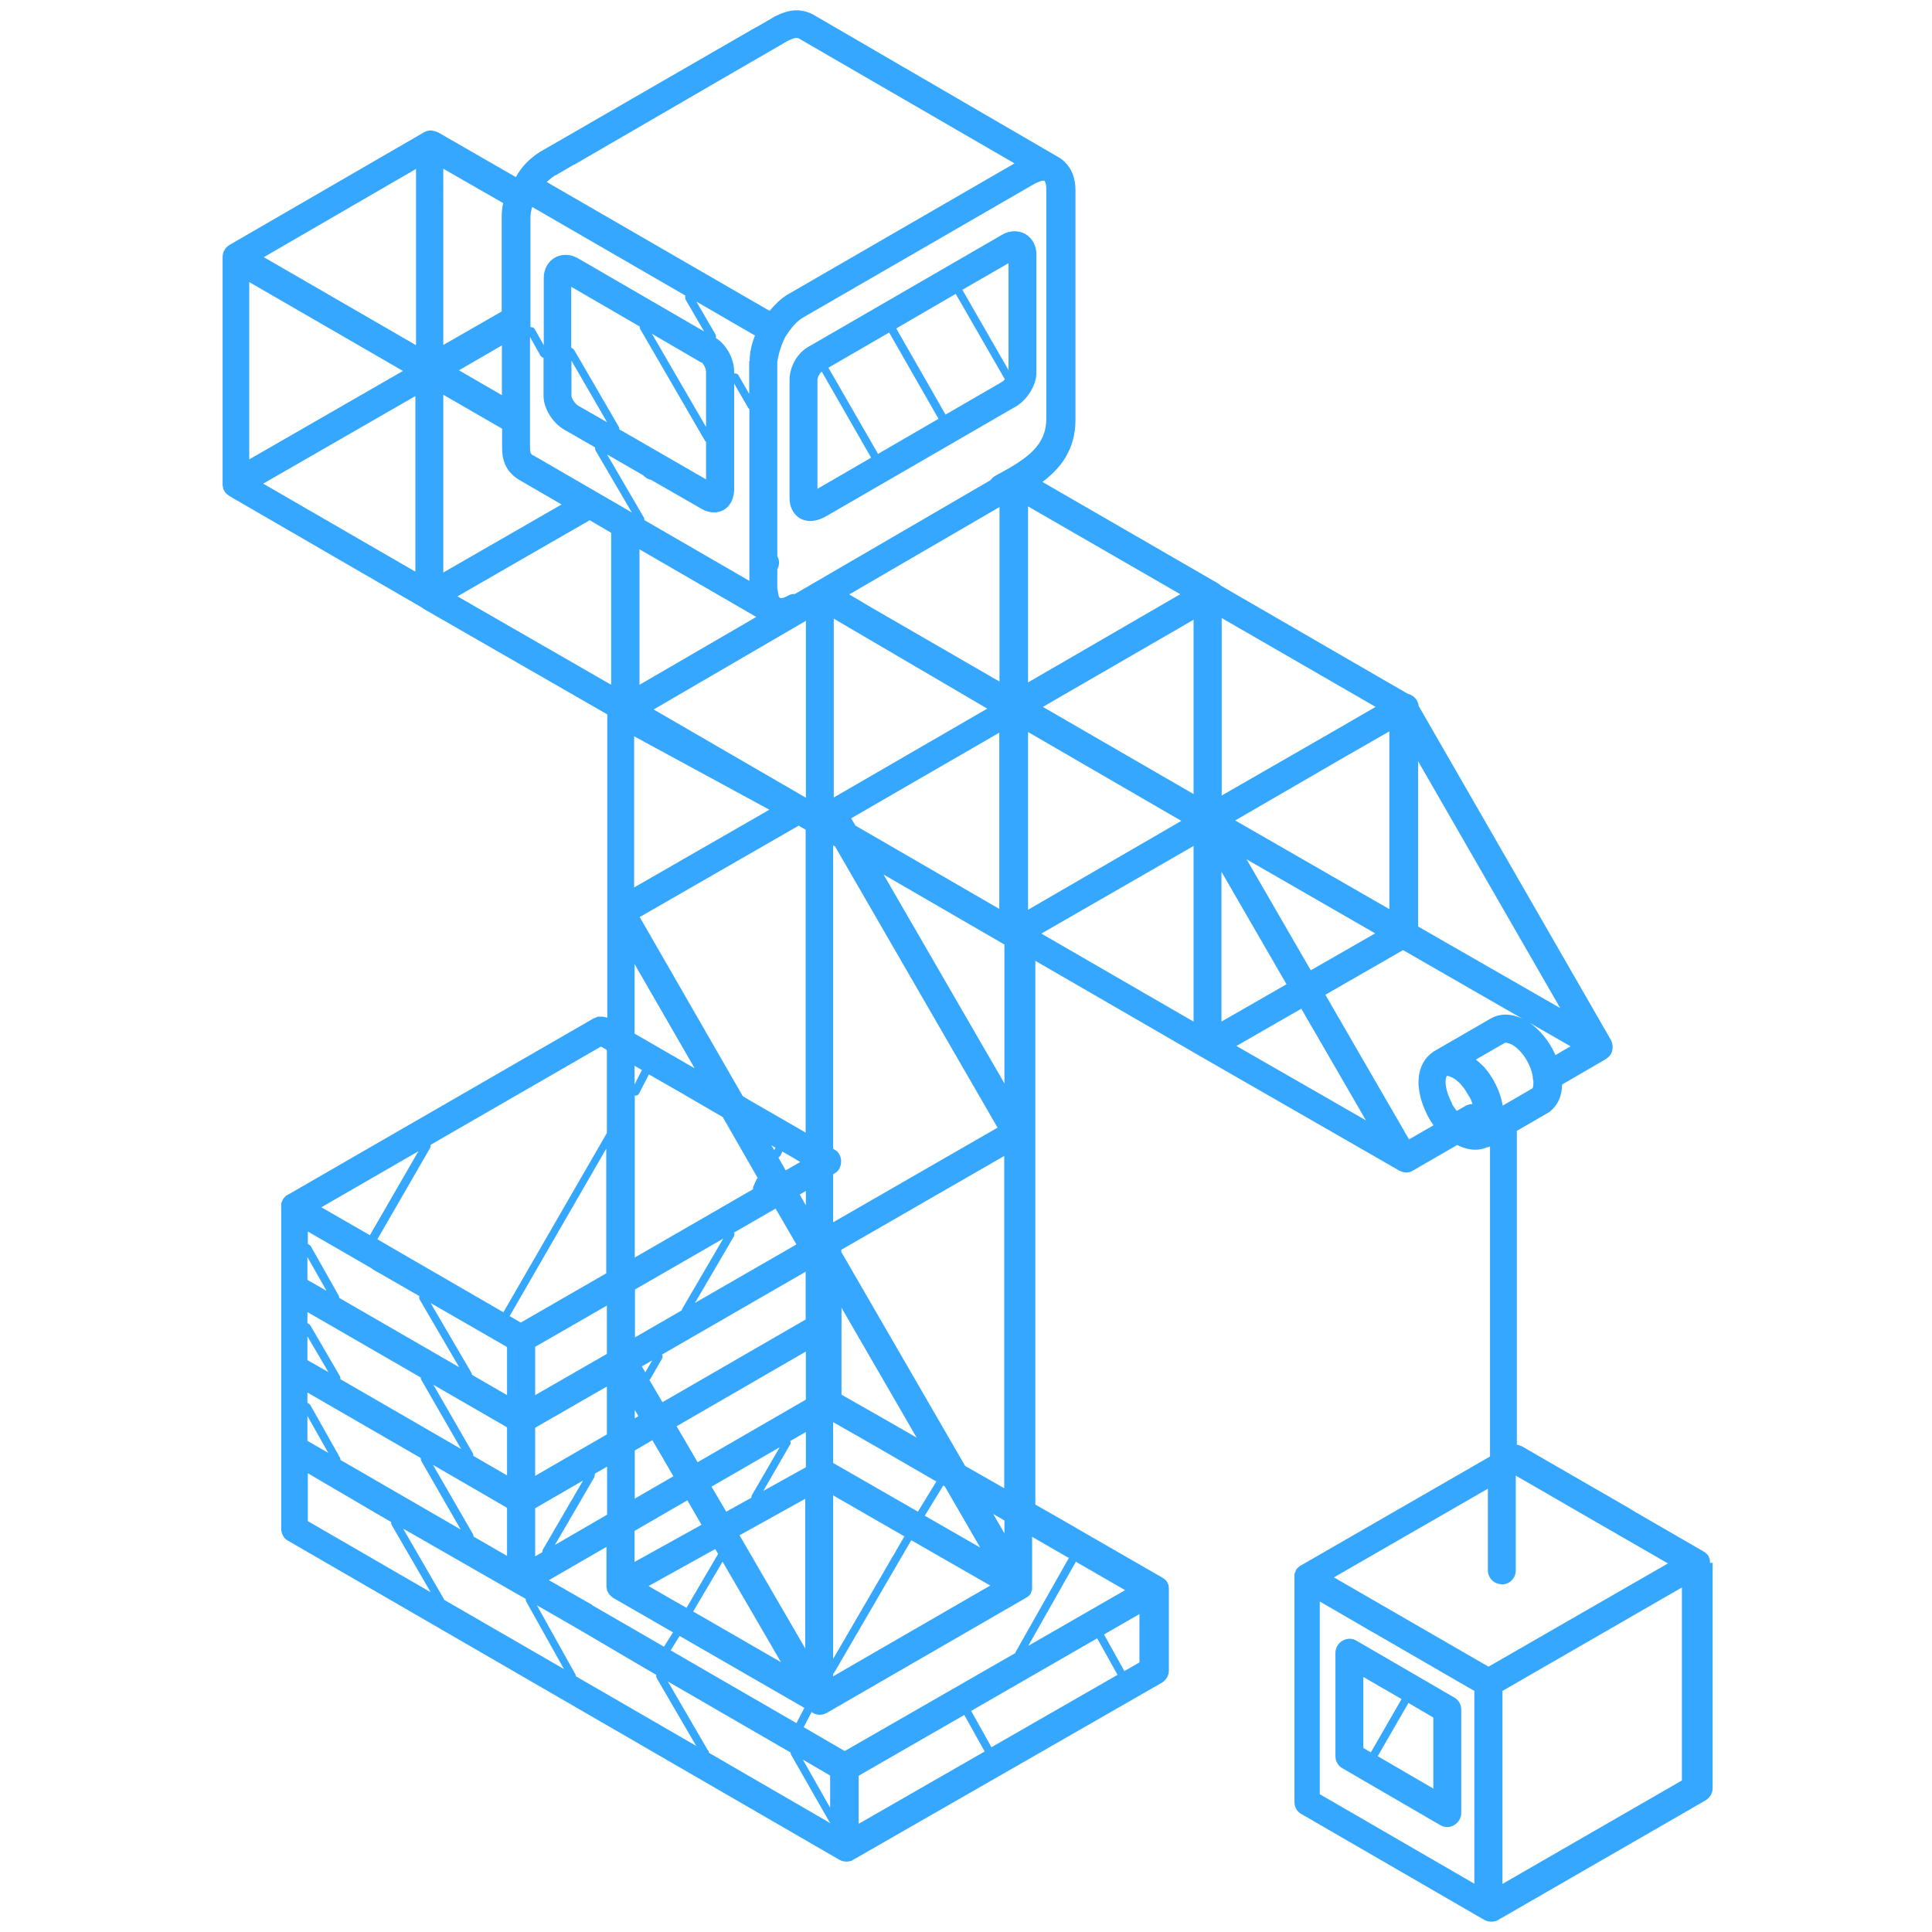 <?xml version="1.0" encoding="UTF-8"?>
<svg id="_Layer_" data-name="&amp;lt;Layer&amp;gt;" xmlns="http://www.w3.org/2000/svg" viewBox="0 0 90 90">
  <defs>
    <style>
      .cls-1 {
        fill: #35a7ff;
      }
    </style>
  </defs>
  <path class="cls-1" d="m79.66,72.81s0-.03,0-.05c0-.02,0-.04-.01-.06,0-.01,0-.03,0-.04,0,0,0,0,0,0,0,0,0,0,0-.01,0-.02-.01-.04-.02-.06,0-.02-.02-.04-.03-.06,0,0,0-.01,0-.02,0,0,0,0,0,0,0,0,0,0,0,0,0-.01-.01-.02-.02-.03-.01-.02-.03-.04-.04-.06,0-.01-.02-.02-.03-.03,0,0-.01-.01-.02-.02-.01-.01-.03-.02-.04-.03-.02-.01-.03-.03-.05-.04-.01,0-.02-.02-.03-.02-1.37-.79-2.42-1.4-3.2-1.85h0s-.08-.05-.18-.11c-.02-.01-.04-.03-.06-.04l-5.06-2.92s-.01,0-.02,0c-.02-.01-.04-.02-.07-.03-.02,0-.04-.01-.05-.02-.02,0-.04-.01-.06-.01,0,0,0,0-.01,0v-14.62l1.45-.84s0,0,0,0c0,0,0,0,0,0,.02-.01.04-.03.06-.04.01,0,.03-.02.04-.03.35-.27.55-.71.56-1.25l2.03-1.18s0,0,0,0h0s.08-.06.12-.09c0,0,.02-.02.03-.03.03-.03.05-.06.08-.1,0,0,.01-.01.02-.02,0,0,0-.01,0-.02.01-.02.02-.04.03-.06,0-.02.02-.04.02-.06,0-.02,0-.04.01-.06,0-.02,0-.04.01-.06,0-.02,0-.04,0-.06,0-.02,0-.04,0-.06,0-.02,0-.04-.01-.06,0-.02,0-.04-.01-.06,0-.02-.01-.04-.02-.06,0-.02-.02-.04-.03-.06,0,0,0-.01,0-.02l-8.96-15.57c-.03-.28-.24-.51-.51-.57l-8.71-5.04s-.08-.08-.14-.11l-8.17-4.72c.83-.62,1.54-1.49,1.54-2.89v-10.7c0-.58-.19-1.04-.53-1.34,0,0,0,0-.01-.01-.01-.02-.03-.03-.04-.04-.02-.02-.03-.03-.05-.04-.02-.01-.03-.02-.05-.04-.01,0-.02-.02-.03-.02L37.83.65s-.02,0-.03-.01c-.01,0-.02-.01-.03-.02-.01,0-.03,0-.04-.02,0,0-.02,0-.02,0-.61-.24-1.11-.08-1.56.14,0,0-.01,0-.02.01,0,0-.02,0-.02.01l-.9.52s-.02,0-.03.01l-2.08,1.2-7.9,4.56s0,0,0,0c0,0,0,0-.01,0-.53.34-.89.71-1.16,1.2l-3.65-2.1s-.02,0-.02,0c-.03-.02-.07-.03-.11-.04-.01,0-.03,0-.04-.01-.05-.01-.1-.02-.15-.02,0,0,0,0,0,0,0,0,0,0,0,0-.05,0-.1,0-.15.02-.01,0-.03,0-.04.01-.04.01-.07.03-.11.05,0,0-.02,0-.02.01l-9.05,5.24c-.2.12-.32.33-.32.56,0,0,0,.02,0,.03,0,0,0,.02,0,.03v10.51s0,.02,0,.03c0,.04,0,.08.02.12,0,.01,0,.03,0,.04.01.05.03.1.06.14.03.05.06.1.11.14.02.02.05.04.07.05.02.02.04.04.06.05l8.96,5.19s.02.02.04.03c.02.01.03.02.04.03,0,0,0,0,0,0,0,0,0,0,0,0h0s0,0,0,0l8.56,4.92v14.13s-.02,0-.03-.01c-.02,0-.04-.02-.07-.02-.02,0-.03,0-.05-.01-.03,0-.05-.01-.08-.01-.02,0-.03,0-.05,0-.03,0-.05,0-.08,0-.02,0-.03,0-.05,0-.02,0-.05,0-.07.02-.02,0-.03.01-.05.02-.02,0-.04.02-.07.03,0,0-.01,0-.02,0l-14.3,8.25s-.01,0-.02.01c-.01,0-.02.01-.03.02-.01,0-.02.02-.03.03-.01,0-.02.02-.03.03,0,0-.02.02-.03.03,0,0-.01,0-.01.01,0,0,0,.01-.01.02,0,.01-.02.02-.03.04,0,.01-.01.02-.02.03,0,0,0,.01-.01.02,0,0,0,0,0,0,0,0,0,0,0,0,0,0,0,.01,0,.02,0,.01-.01.02-.02.04,0,.01-.01.03-.02.04,0,0,0,.02-.01.02,0,0,0,.01,0,.02,0,.01,0,.02,0,.04,0,.01,0,.03,0,.04,0,0,0,.02,0,.03,0,0,0,.01,0,.02,0,.01,0,.03,0,.04,0,0,0,.01,0,.02v14.97c0,.23.12.45.33.56l25.66,14.85c.1.06.21.09.33.09.06,0,.11,0,.17-.02,0,0,.01,0,.02,0,.05-.01.09-.03.13-.06l14.38-8.25c.2-.12.33-.33.33-.57v-3.76s0-.01,0-.02c0-.02,0-.03,0-.05,0-.02,0-.04-.01-.06,0-.01,0-.03,0-.04,0,0,0,0,0,0,0,0,0-.01,0-.02,0-.02-.01-.04-.02-.06,0-.02-.02-.04-.03-.06,0,0,0-.01,0-.02,0,0,0,0,0,0,0,0,0,0,0,0,0-.01-.01-.02-.02-.03-.01-.02-.03-.04-.04-.06,0-.01-.02-.02-.03-.03,0,0-.01-.01-.02-.02-.01-.01-.02-.02-.04-.03-.02-.02-.04-.03-.06-.04,0,0-.02-.01-.02-.02,0,0,0,0,0,0,0,0,0,0,0,0,0,0,0,0,0,0-1.18-.68-2.23-1.28-3.18-1.83-1.03-.6-1.94-1.12-2.75-1.58v-25.33l7.83,4.53s0,0,0,0c0,0,0,0,0,0h0s0,0,0,0l9.12,5.24s0,0,0,0c.04.02.08.04.12.05.07.02.13.04.2.04,0,0,0,0,0,0s0,0,0,0c0,0,0,0,0,0,.05,0,.1,0,.15-.02.01,0,.03,0,.04-.01.04-.01.07-.03.11-.05,0,0,.02,0,.02-.01l2.06-1.19c.33.16.61.22.85.22.22,0,.4-.05.55-.12,0,0,0,0,0,0,.01,0,.02,0,.04,0,.03,0,.06-.02.09-.04v14.45l-8.8,5.07s-.01,0-.02.01c-.01,0-.02.01-.04.02-.01,0-.02.02-.03.03-.01.01-.02.02-.04.03,0,0-.02.02-.03.03,0,0-.02.02-.03.03-.01.01-.02.02-.03.04,0,.01-.02.02-.02.03,0,0,0,.01-.01.02,0,0,0,.01,0,.02,0,.01-.01.03-.02.04,0,.01-.01.03-.02.04,0,.01,0,.03-.01.04,0,.01,0,.02-.01.04,0,.01,0,.03,0,.04,0,.01,0,.03,0,.04,0,.01,0,.03,0,.04,0,0,0,.01,0,.02v10.47c0,.23.12.45.33.56l8.5,4.92s0,0,0,0c.1.06.21.09.33.09.06,0,.11,0,.17-.02,0,0,.01,0,.02,0,.05-.01.09-.03.14-.06l9.66-5.57c.2-.12.33-.33.33-.56v-10.49s0-.01,0-.02Zm-14.02-19.73l-3.9-6.74,3.62-2.08,5.55,3.19c-.28-.13-.78-.3-1.31-.08-.01,0-.03.01-.04.02-.02.01-.04.02-.06.03,0,0,0,0,0,0,0,0,0,0-.01,0l-2.7,1.56s0,0,0,0c0,0,0,0,0,0h0s0,0,0,0c0,0-.02,0-.02.01-.01,0-.02.02-.03.03,0,0-.02.01-.03.02-.4.29-.63.78-.63,1.37,0,.64.25,1.24.47,1.65.07.13.15.25.23.36l-1.13.65Zm-19.45,28.32l-.95-1.7,5.87-3.38.95,1.7-5.87,3.37Zm-25.54-6.96l-1.87-3.23,4.38,2.51.8.46s0,0,0,0h0s0,0,0,0t0,0h0s.53.3.53.3c0,.04,0,.08.02.12l1.76,3.15-5.59-3.23s0-.05-.02-.07Zm7.34-25.69l.28.16v3.87l-4.82,8.35c-3.06-1.77-3.63-2.1-4.06-2.35-.33-.19-.59-.34-1.81-1.05l2.46-4.26s.03-.1.02-.14l7.94-4.58Zm-2.13-40.57l.84-.49s.05-.02.07-.03l7.03-4.08,2.92-1.69c.3-.14.39-.14.49-.1l10.05,5.82-10.55,6.1s0,0,0,0c0,0,0,0,0,0,0,0-.01,0-.02.01,0,0,0,0,0,0,0,0,0,0,0,0-.31.19-.59.46-.84.76l-10.38-6c.11-.11.25-.22.41-.33Zm44.14,43.33c-.1-.68-.46-1.34-.86-1.8,0,0-.02-.02-.03-.03-.12-.12-.24-.23-.36-.32l1.37-.79s.1,0,.31.09c.46.27.84.84.97,1.46,0,.07,0,.15.03.22.01.19-.01.32-.04.36l-1.4.81Zm1.21-3.89l1.95,1.12-.7.41c-.28-.64-.72-1.18-1.24-1.53Zm-5.15-4.46v-7.7l6.62,11.5-6.62-3.8Zm-36.49,28.15l2.45-1.42.66,1.14-3.12,1.73v-1.46Zm-7.53.17l-1.87-3.24,3.45,2v2.24l-1.56-.9s0-.07-.02-.1Zm0-3.76l-1.85-3.21,3.43,1.98v2.24l-1.57-.91s0-.08-.02-.11Zm-.08-3.77l-1.9-3.25,3.56,2.05v2.24l-1.64-.95s0-.07-.02-.1Zm7.61-12.92s.03.01.04.01c.07,0,.13-.04.16-.1l.46-.89,1.43.82h0s.05.03.11.06c.06.04.13.08.18.11l1.07.62c.19.11.41.24.65.38l1.63,2.84s-.05.04-.06.07l-.15.33s-.02.08-.01.12l-5.51,3.18v-7.54Zm2.93,17.09l-.98-1.68,6.02-3.48v2.24l-5.05,2.92Zm-7.24,4.19l-.33.19v-2.24l2.23-1.29-1.88,3.23s-.02.07-.02.11Zm12.28-10.85l-6.68,3.86-.61-1.04s.04-.03.05-.05l.54-.94c.04-.06.03-.14,0-.19l6.69-3.86v2.22Zm-7.15,1.9l-.33.57-.16-.28.49-.28Zm-.65,2.61l-.17.1v-.39l.17.29Zm-1.47.85l-3.34,1.93v-2.24l3.34-1.92v2.24Zm4.1-6.12l1.82-3.11c.03-.05.03-.12,0-.17l1.94-1.12.97,1.67-4.72,2.72Zm3.89-6.78s.08-.05.1-.09l.08-.18s0,0,0-.01c.27.15.55.32.84.49l-.68.39-.34-.6Zm-.16-.42l-.03.08-.14-.23c.07.04.13.08.2.12-.01.01-.02.03-.03.04Zm-2.41,4.2l-1.91,3.27s-.02.05-.02.07l-2.18,1.26v-2.23l4.11-2.37Zm-5.42,5.37l-3.34,1.92v-2.25l3.34-1.92v2.25Zm-.58,5.72s.03-.1.02-.14l.57-.33v2.24l-2.43,1.41,1.85-3.18Zm1.88-1.22l.82-.48.98,1.68-1.8,1.04v-2.24Zm3.58,1.68l3.17-1.83-1.3,2.24s-.02.07-.02.11l-1.17.65-.68-1.16Zm3.66-1.95c.03-.06.03-.12,0-.17l.73-.42v1.64l-1.98,1.1,1.24-2.15Zm.44-11.65l.29-.17v.67l-.29-.51Zm1.59-18.51v-8.32l7.15,4.19-7.15,4.14Zm9.05-3.04l7.14,4.14-7.14,4.14v-8.28Zm0-2.31v-8.2l7.09,4.09-7.09,4.11Zm-10.35-2.87v8.24l-7.09-4.11,7.09-4.13Zm-7.54-4.8l-1.72-2.95,1.68.97c.1.11.23.19.38.22l2.35,1.35s0,0,0,0c0,0,0,0,0,0,.19.11.38.16.57.16.16,0,.32-.04.46-.12.27-.16.43-.45.47-.8,0-.04.01-.09.01-.14v-4.94l.66,1.14s.03.03.05.05v8l-4.89-2.83s0-.07-.02-.11Zm2.68-7.24s0,0,0,0c0,0,0,0,0,0,.08.05.21.28.21.44v2.57l-2.52-4.34,2.3,1.34Zm-2.85-1.54l3.01,5.19s.03.03.05.05v1.75l-4.04-2.33s0-.08-.02-.11l-2.09-3.6s-.08-.08-.13-.09v-2.84l3.19,1.85s0,.08.02.12Zm-2.91,3.55c-.14-.09-.3-.34-.3-.45v-1.64l1.66,2.87-1.36-.78Zm7.98-2.07v1.53l-.5-.87c-.04-.07-.13-.1-.2-.08v-.09c0-.6-.37-1.27-.85-1.56,0,0,0,0-.01-.01h0c.02-.05.02-.11-.01-.16l-.89-1.53,2.73,1.58c-.16.4-.25.81-.25,1.19Zm-2.99-2.91l.89,1.53-5.88-3.41s0,0,0,0c0,0,0,0,0,0h0s0,0,0,0c-.35-.2-.75-.21-1.07-.03-.33.19-.52.54-.52.95v3.13l-.42-.75c-.04-.07-.13-.1-.2-.09v-5.08c0-.18.03-.35.08-.52l7.14,4.13c-.02.05-.02.11.01.16Zm-10.53,3.34l2-1.16v2.32l-2-1.16Zm-.71,1.15l2.72,1.57v.88c0,.47.09,1.06.77,1.49,0,0,0,0,0,0,0,0,0,0,0,0l2,1.16-5.51,3.17v-8.27Zm4.17,2.82c-.11-.07-.15-.1-.15-.38v-5.14l.5.89s.08.07.13.08v1.76c0,.66.48,1.3.94,1.57,0,0,0,0,0,0,0,0,0,0,0,0l1.46.84s0,.1.02.14l1.69,2.89-4.59-2.66Zm10.39,7.52l-5.44,3.16v-6.31l5.44,3.15Zm2,9.74l.3.17v14.11c-1.07-.62-1.93-1.11-2.62-1.51,0,0,0,0,0,0h0s-.2-.12-.2-.12c-.02-.01-.04-.03-.06-.04l-.05-.03-4.8-8.34,7.41-4.26h.02Zm-4.88,11.28l-2.79-1.61v-3.24l2.79,4.84Zm-2.45.09s0,0,0,0l-.34.67v-.87l.35.2Zm-1.65,9.46l-3.99,2.3c-.18-.1-.35-.2-.52-.3l4.5-7.8v5.8Zm-10.92-.2h0s.2.12.2.12c.02.01.04.02.06.03l1.95,1.12c-.02.05-.02.11.01.16l1.84,3.15-5.59-3.23s0-.07-.02-.1l-1.31-2.32s-.08-.08-.13-.09v-.58c1.25.72,2.24,1.29,3.01,1.74Zm-3.01-.55l.89,1.57-.89-.51v-1.06Zm5.28,5.61s0,.07.02.1l1.86,3.23-5.62-3.25s0-.09-.02-.13l-1.39-2.39s-.07-.08-.13-.09v-.52l5.28,3.05Zm-5.28-1.92l.98,1.67-.98-.56v-1.11Zm5.28,5.67s0,.09.02.13l1.84,3.2-5.6-3.24s0-.07-.02-.1l-1.39-2.47s-.08-.08-.13-.09v-.48l5.28,3.05Zm-5.28-1.96l.97,1.72-.97-.56v-1.16Zm13.28,8.81l-2.03-1.16,2.68-1.55v1.81s0,.02,0,.02c0,.04,0,.08.02.12,0,.01,0,.02,0,.04.01.05.03.09.06.14,0,0,0,0,0,0,.02.04.05.08.09.12,0,0,.01.02.02.02,0,.01.02.02.03.03.03.03.07.06.1.08l2.78,1.6-.42.67-3.34-1.93Zm2.62-.89l3.1-1.72.13.23-1.47,2.51-1.76-1.01Zm3.44-1.13l2.72,4.68-4.09-2.36,1.37-2.32Zm.79-1.23l3.06-1.7v6.97l-3.06-5.27Zm4.36-1.86l3.32,1.91-3.32,5.71v-7.62Zm0-1.5v-1.91c1.68.95,2.66,1.52,4.73,2.72l.08.04-.86,1.41-3.95-2.27Zm5.13,1.04l.07.04,1.65,2.85-2.58-1.48.86-1.41Zm2.33,1.33c.17.1.34.2.52.3v.6l-.52-.9Zm-7.07-5.56v-4.05l3.5,6.05c-1.25-.72-2.14-1.23-3.5-2Zm-.39-8.04v-2.23l.06-.03s.08-.06.12-.09c0,0,.02-.02.03-.03.03-.03.05-.06.08-.1,0,0,.01-.01.01-.02,0,0,0-.01,0-.02.01-.02.02-.04.03-.07,0-.02.01-.04.02-.05,0-.02.01-.04.01-.06,0-.02,0-.04.01-.06,0-.02,0-.04,0-.06,0-.02,0-.04,0-.06,0-.02,0-.04-.01-.06,0-.02,0-.04-.01-.06,0-.02-.01-.04-.02-.06,0-.02-.02-.04-.03-.06,0,0,0-.01,0-.02,0-.01-.01-.02-.02-.03-.01-.02-.03-.04-.04-.06-.01-.02-.03-.03-.04-.05-.01-.01-.03-.03-.05-.04-.02-.02-.04-.03-.06-.04-.01,0-.02-.02-.03-.02-.02-.01-.04-.02-.06-.04v-14.13l.09.05,7.57,13.1-7.66,4.41Zm.84-18.81l6.9-3.99v8.21l-6.7-3.88-.2-.34Zm17.25,2.49l3.03,5.24-3.03,1.74v-6.98Zm1.17-.58l5.99,3.45-3,1.72-2.99-5.17Zm6.65-5.96v8.28l-7.18-4.13,5.07-2.94,2.11-1.21Zm-16.14-1.14l7.02-4.06v8.12l-7.02-4.06Zm-2.02-9.31v8.13l-5.97-3.45-1.03-.61,7-4.07Zm-23.19-13.5v4.39l-2.72,1.56V7.86l2.79,1.6c-.05.22-.07.44-.07.67Zm-11.76,3.02l7.16,4.14-7.16,4.12v-8.26Zm7.74,5.31v8.18l-7.09-4.1,7.09-4.08Zm8.11,5.78l1.01.59v7.08l-7.16-4.12,6.15-3.54Zm2.08,10.07l6.3,3.42-6.3,3.62v-7.04Zm-12.31,23.24c-.56-.32-1.29-.74-2.26-1.3l4.52-2.61-2.26,3.91Zm9.58,20.47l-1.8-3.23,1.86,1.07.07.04h0s3.01,1.77,3.01,1.77l.62.36s-.01.1.02.15l1.84,3.16-5.6-3.24s0-.05-.02-.07Zm6.18,3.55l-1.88-3.23,5.72,3.31s0,.07.02.1l1.78,3.12s.03.03.05.05v.02l-5.66-3.28s0-.07-.02-.1Zm5.68,2.65l-1.27-2.24,1.27.74v1.5Zm-7.43-7.33l.42-.67,5.81,3.35s-.01.01-.01.02l-.36.69-5.86-3.39Zm7.57,1.09s.04-.03.05-.05l3.59-6.17,3.68,2.11-7.32,4.23v-.12Zm7.24-9.06c-.4-.23-.76-.43-1.09-.62l-5.77-9.97v-.1l7.59-4.37v15.48c-.25-.15-.5-.29-.73-.42Zm-4.89-28.17l5.63,3.26v6.47l-5.63-9.73Zm14.44-1.33v8.18l-7.09-4.1,7.09-4.08Zm12.05,12.01c-.19-.36-.31-.73-.31-1.01,0-.15.03-.25.06-.29.06,0,.18.03.33.12.23.15.45.39.63.71.01.02.03.05.04.07.09.12.15.25.19.41-.1,0-.21.03-.31.08l-.42.24c-.08-.1-.16-.21-.23-.34Zm-5.73-17.24l-5.01,2.88v-8.27l7.17,4.14-2.16,1.25Zm-15.37-12.12l-.19.11c-.09.05-.16.12-.22.2l-8.37,4.87s0,0,0,0l-.74.43c-.12,0-.24.02-.34.09-.17.1-.31.12-.36.09-.05-.04-.06-.08-.1-.33,0-.03-.01-.07-.02-.11v-.89c.05-.09.08-.2.08-.31s-.03-.21-.08-.3v-9.06c.07-.43.19-.8.38-1.17.23-.35.4-.57.65-.77.03-.02.06-.05.1-.07.01-.01.03-.02.04-.03l10.85-6.27c.16-.07.26-.11.33-.12,0,0,.02,0,.02,0,.01,0,.02,0,.03,0,.02,0,.03,0,.04,0,.03.02.09.14.09.38v10.7c0,1.26-.9,1.86-2.18,2.56ZM19.38,7.87v8.21l-7.09-4.1,7.09-4.11Zm-5.04,60.76l3.12,1.83.76.44s0,.09.02.13l1.82,3.14-5.72-3.31v-2.22Zm25.66,14.09l4.92-2.83.95,1.7-5.87,3.37v-2.23Zm12.38-4.87l-.95-1.71,1.65-.95v2.25l-.69.4Zm.04-3.78l-4.52,2.6,2.22-3.92s.06.04.1.06c.68.39,1.41.81,2.2,1.27Zm-2.62-1.51l-2.49,4.4s-.01.03-.02.05l-7.94,4.56-1.91-1.11.37-.71s0,0,0,0c.02.01.03.03.05.04.1.06.21.09.33.09s.23-.03.33-.09l9.28-5.36s0,0,0,0c0,0,.02-.01.03-.02.02-.01.04-.03.06-.04.01-.01.02-.02.04-.03,0,0,.01-.01.02-.02.01-.01.02-.02.03-.04.02-.02.03-.04.04-.06,0,0,0-.01.01-.02,0,0,0,0,0,0,0,0,0,0,0,0,0,0,0-.01,0-.02.01-.02.02-.04.03-.07,0-.02.01-.04.02-.05,0,0,0,0,0-.01,0,0,0,0,0,0,0-.02,0-.03,0-.05,0-.02,0-.04,0-.06,0-.02,0-.03,0-.05,0,0,0-.01,0-.02v-2.28c.52.3,1.08.62,1.68.97Zm7.79-23.83l3.03-1.74,3.01,5.2-6.04-3.47Zm12.37,25.08c.36,0,.65-.29.65-.65v-4.42c1.16.67,2.07,1.19,2.77,1.6h0s.07.04.17.1c.03.02.05.03.07.04l4.08,2.35-8.36,4.81-7.2-4.16,7.17-4.13v3.8c0,.36.29.65.65.65Zm-8.47.8c.24.14.47.27.69.4.69.4,1.18.68,1.53.89h0s.06.03.16.09c.03.02.05.03.07.04l.78.45c.41.24.73.42,3.96,2.29v8.98l-7.2-4.17v-8.97Zm16.86,8.33l-8.36,4.82v-8.99l8.36-4.82v8.99Z"/>
  <path class="cls-1" d="m67.75,79.08l-4.56-2.65c-.2-.12-.45-.12-.65,0-.2.12-.33.33-.33.56v4.82c0,.23.12.45.32.56l4.56,2.65c.1.06.21.09.33.09s.22-.03.32-.09c.2-.12.33-.33.33-.56v-4.82c0-.23-.12-.45-.32-.56Zm-4.24-.96l1.78,1.03-1.43,2.48-.35-.2v-3.31Zm3.26,5.2l-2.59-1.51,1.43-2.48,1.16.68v3.31Z"/>
  <path class="cls-1" d="m47.76,10.9c-.32-.18-.72-.17-1.07.03,0,0,0,0,0,0l-8.97,5.19s-.01.01-.02.01c-.63.34-.92,1.04-.92,1.56v5.5c0,.56.29.83.46.94.1.07.28.14.51.14.16,0,.36-.04.58-.14,0,0,.02-.01.03-.02,0,0,.01,0,.02,0l8.97-5.19s0,0,0,0c0,0,0,0,0,0,.45-.27.93-.92.93-1.57v-5.5c0-.41-.19-.76-.52-.95Zm-3.71,8.42l-2.3-4.02,2.77-1.61,2.29,3.98s-.08.09-.13.12l-2.63,1.52Zm-3.15,1.82l-2.31-4.01,2.83-1.64,2.3,4.02-2.83,1.64Zm-2.82,1.63v-5.07c0-.12.09-.3.2-.39l2.3,4.01-2.5,1.45Zm8.9-10.51v4.98l-2.15-3.74,2.15-1.24Z"/>
</svg>